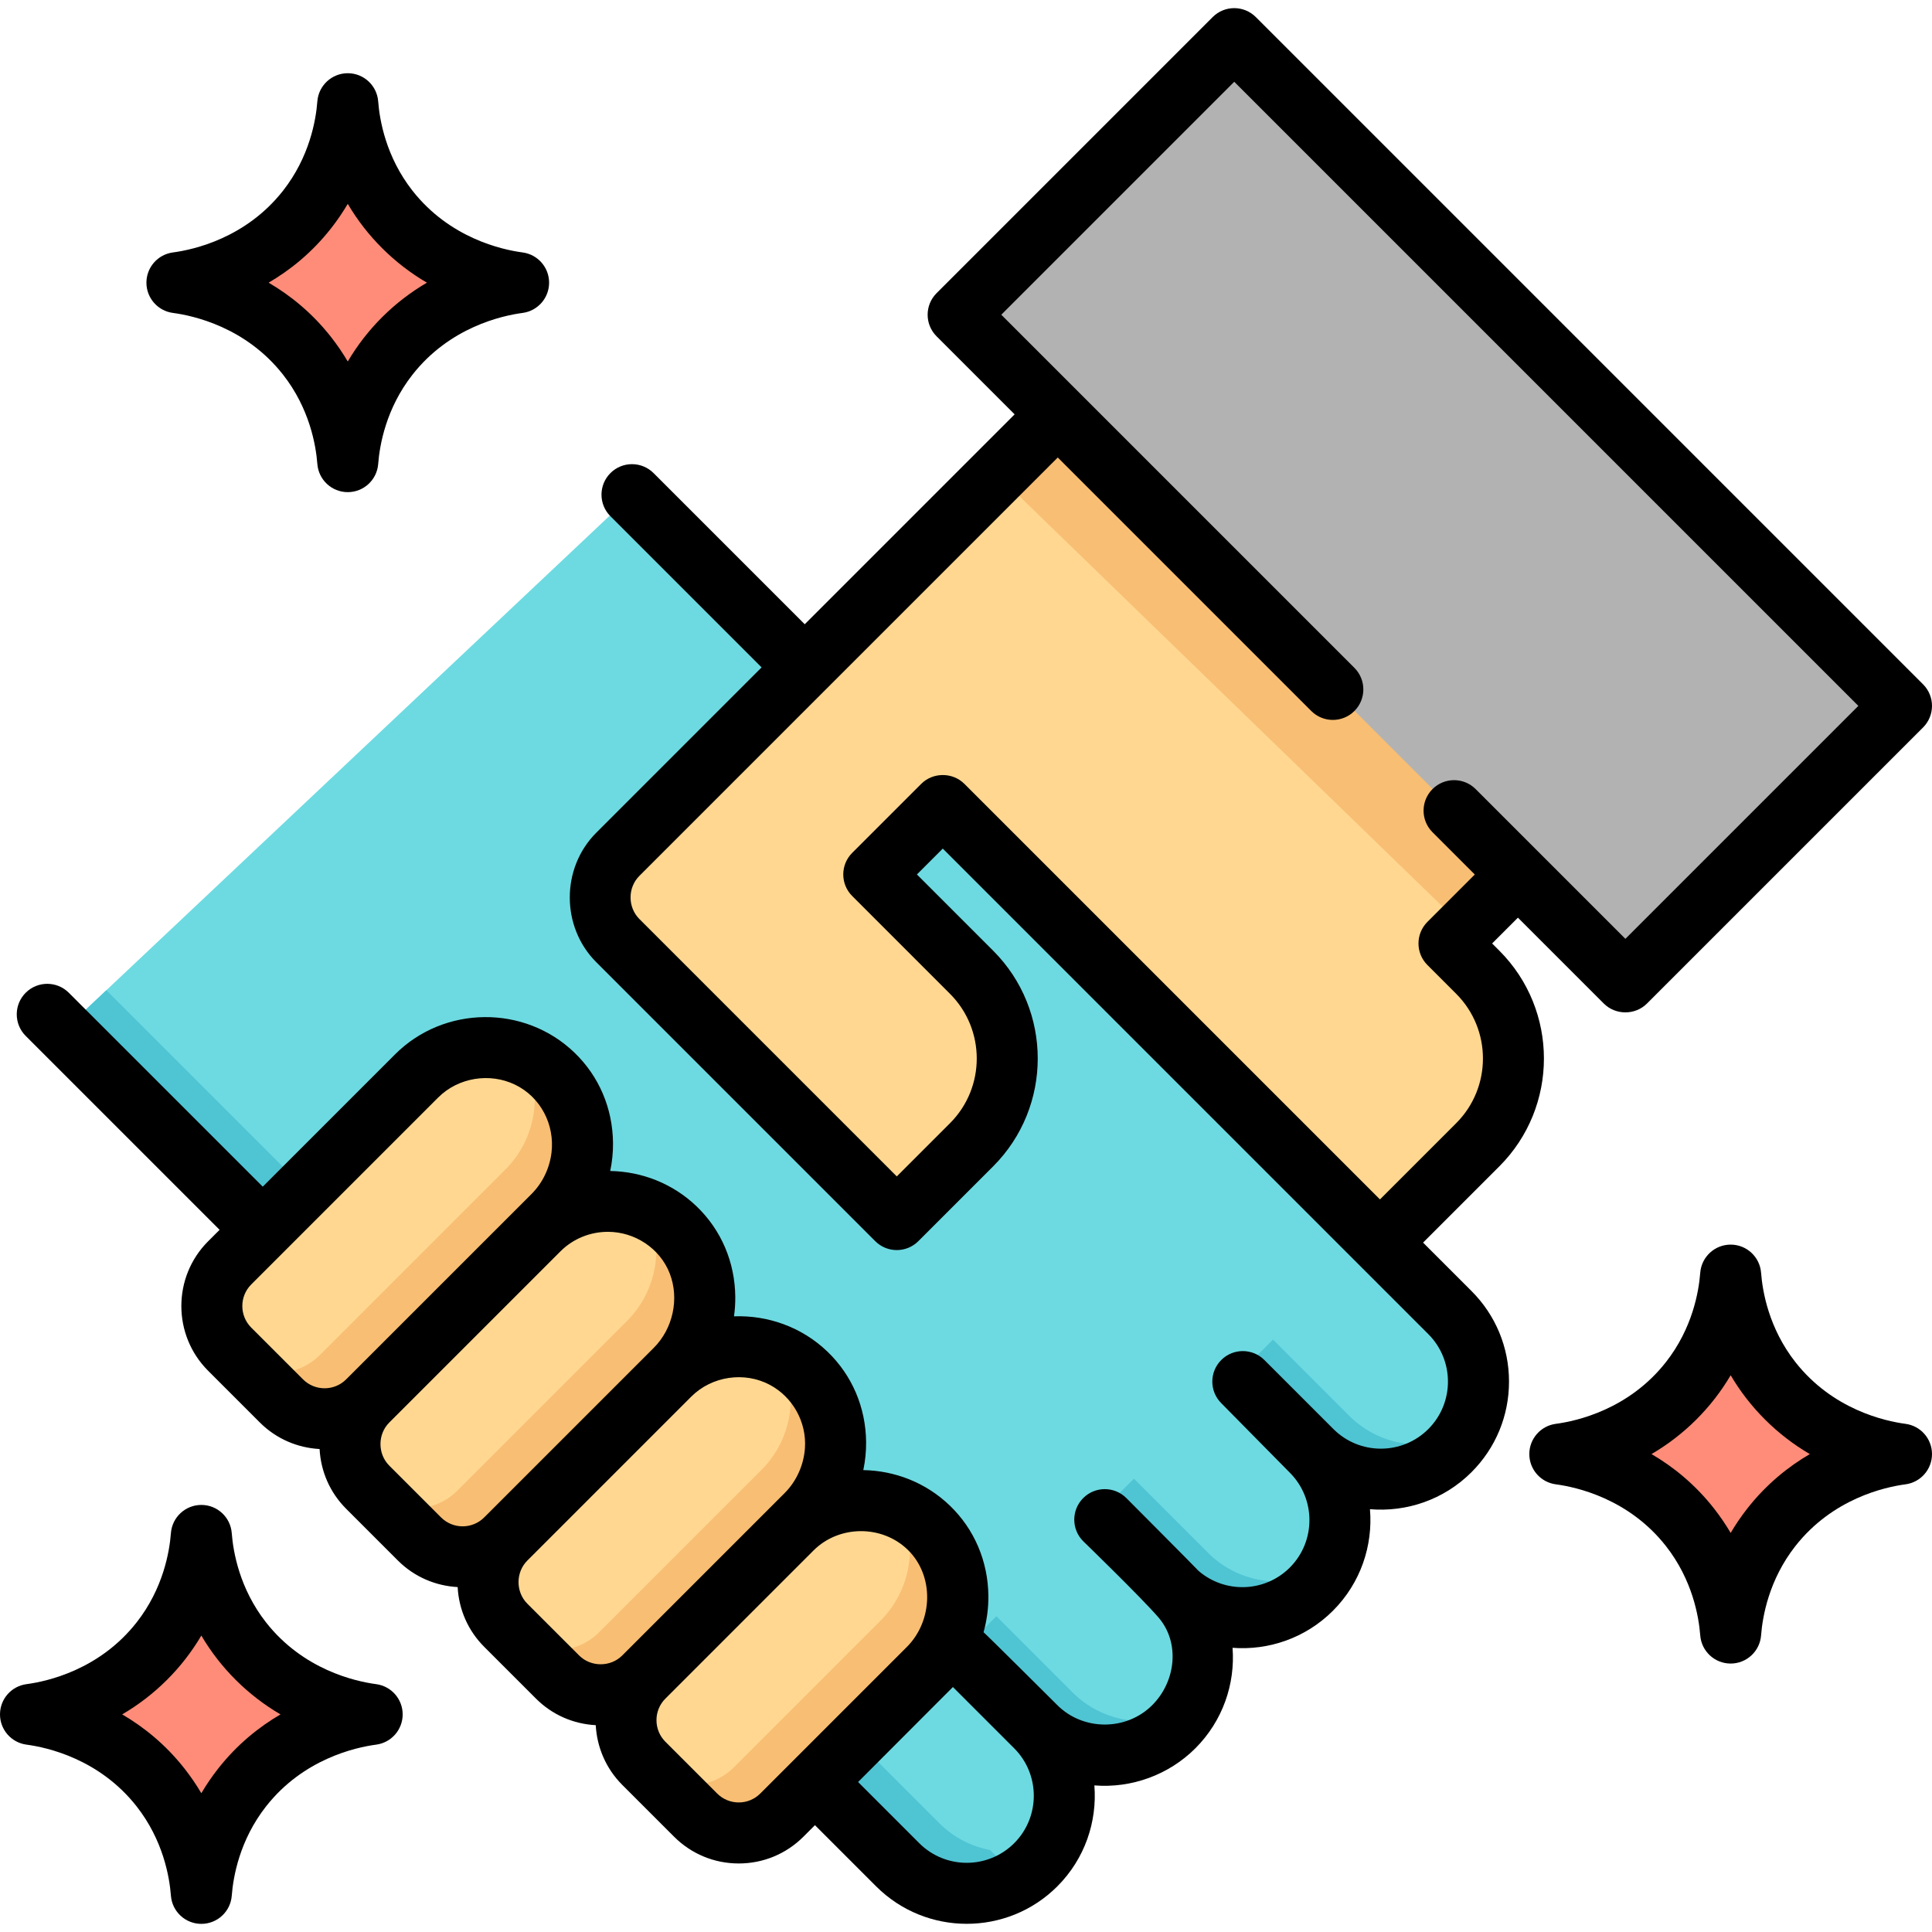 <?xml version="1.0" encoding="iso-8859-1"?>
<!-- Uploaded to: SVG Repo, www.svgrepo.com, Generator: SVG Repo Mixer Tools -->
<svg version="1.1" id="Layer_1" xmlns="http://www.w3.org/2000/svg" xmlns:xlink="http://www.w3.org/1999/xlink" 
	 viewBox="0 0 512 512" xml:space="preserve">
<path style="fill:#6DDAE1;" d="M384.238,347.843L167.613,130.964L16.835,273.119l221.063,221.063
	c10.103,10.103,26.482,10.103,36.585,0c10.103-10.103,10.103-26.482,0-36.585c10.103,10.103,26.482,10.103,36.585,0
	c9.383-9.383,10.045-24.177,2-34.332l-2.127-2.126c10.103,10.103,26.482,10.103,36.585,0c10.103-10.103,10.103-26.483,0-36.585
	l0.127-0.127c10.103,10.103,26.482,10.103,36.585,0C394.34,374.325,394.34,357.945,384.238,347.843z"/>
<g>
	<path style="fill:#4FC4D3;" d="M248.921,483.16L28.182,262.421L16.833,273.12l221.064,221.062
		c8.693,8.693,22.025,9.885,32.016,3.617l-7.546-7.528C257.441,489.342,252.735,486.973,248.921,483.16z"/>
	<path style="fill:#4FC4D3;" d="M284.259,448.525l-20.208-20.208l-9.469,9.469l20.208,20.208c10.103,10.103,26.482,10.103,36.585,0
		c1.641-1.641,2.986-3.458,4.094-5.375C305.576,458.333,292.721,456.987,284.259,448.525z"/>
	<path style="fill:#4FC4D3;" d="M320.172,411.534l-19.669-19.669l-9.468,9.469l19.669,19.669c10.103,10.103,26.482,10.103,36.585,0
		c1.641-1.641,2.986-3.458,4.094-5.375C341.49,421.341,328.635,419.995,320.172,411.534z"/>
	<path style="fill:#4FC4D3;" d="M357.566,375.218l-20.208-20.208l-9.468,9.468l20.208,20.208c10.103,10.103,26.482,10.103,36.585,0
		c1.641-1.641,2.986-3.458,4.094-5.375C378.882,385.026,366.028,383.681,357.566,375.218z"/>
</g>
<path style="fill:#FFD791;" d="M249.852,213.445l115.852,115.852l25.915-25.915c12.629-12.629,12.629-33.103,0-45.731l-7.622-7.622
	l79.267-79.267l-121.95-121.95l-177.59,177.589c-6.314,6.314-6.314,16.551,0,22.865l73.932,73.932l19.817-19.817
	c12.629-12.629,12.629-33.103,0-45.731l-25.915-25.915L249.852,213.445z"/>
<polygon style="fill:#F8BE73;" points="463.264,170.762 341.314,48.812 264.3,125.827 388.125,245.9 "/>
<rect x="327.172" y="10.208" transform="matrix(-0.707 0.707 -0.707 -0.707 742.471 -37.056)" style="fill:#B2B2B2;" width="103.477" height="250.069"/>
<path style="fill:#FFD791;" d="M146.635,284.784c10.448,10.059,10.201,27.092-0.055,37.347l-49.13,49.13
	c-6.314,6.314-16.551,6.314-22.865,0l-13.719-13.719c-6.314-6.314-6.314-16.551,0-22.865l49.542-49.542
	C120.391,275.15,136.507,275.033,146.635,284.784z"/>
<path style="fill:#F8BE73;" d="M146.635,284.784c-2.219-2.137-4.737-3.772-7.405-4.96c4.66,9.764,2.792,22.029-5.278,30.099
	l-49.13,49.13c-5.576,5.576-14.207,6.219-20.498,1.948l10.26,10.26c6.314,6.314,16.551,6.314,22.865,0l49.13-49.13
	C156.835,311.876,157.083,294.843,146.635,284.784z"/>
<path style="fill:#FFD791;" d="M179.035,325.553c10.448,10.059,10.201,27.092-0.055,37.347l-44.946,44.946
	c-6.314,6.314-16.551,6.314-22.865,0l-13.719-13.719c-6.314-6.314-6.314-16.551,0-22.865l45.358-45.358
	C152.792,315.92,168.907,315.803,179.035,325.553z"/>
<path style="fill:#F8BE73;" d="M179.035,325.553c-2.189-2.107-4.667-3.725-7.294-4.911c4.272,9.651,2.313,21.551-5.578,29.442
	l-44.946,44.946c-6.314,6.314-16.551,6.314-22.865,0l12.816,12.816c6.314,6.314,16.551,6.314,22.865,0l44.946-44.946
	C189.235,352.645,189.483,335.613,179.035,325.553z"/>
<path style="fill:#FFD791;" d="M213.707,364.051c10.448,10.059,10.201,27.092-0.055,37.347l-43.033,43.033
	c-6.314,6.314-16.551,6.314-22.865,0l-13.719-13.719c-6.314-6.314-6.314-16.551,0-22.865l43.445-43.445
	C187.463,354.417,203.579,354.301,213.707,364.051z"/>
<path style="fill:#F8BE73;" d="M213.707,364.051c-2.006-1.932-4.253-3.46-6.636-4.617c4.667,9.765,2.8,22.038-5.273,30.111
	l-43.033,43.033c-6.314,6.314-16.551,6.314-22.865,0l11.854,11.854c6.314,6.314,16.551,6.314,22.865,0l43.033-43.033
	C223.908,391.143,224.155,374.111,213.707,364.051z"/>
<path style="fill:#FFD791;" d="M246.107,404.822c10.448,10.059,10.201,27.092-0.055,37.347l-38.848,38.848
	c-6.314,6.314-16.551,6.314-22.865,0l-13.719-13.719c-6.314-6.314-6.314-16.551,0-22.865l39.26-39.26
	C219.864,395.187,235.979,395.07,246.107,404.822z"/>
<path style="fill:#F8BE73;" d="M246.107,404.822c-2.164-2.084-4.611-3.689-7.205-4.871c4.322,9.667,2.375,21.615-5.539,29.529
	l-38.848,38.848c-6.314,6.314-16.551,6.314-22.865,0l12.69,12.69c6.314,6.314,16.551,6.314,22.865,0l38.848-38.848
	C256.308,431.913,256.555,414.881,246.107,404.822z"/>
<g>
	<path style="fill:#FF8C78;" d="M81.381,94.316C68.802,78.277,50.866,75.442,46.888,74.914c3.977-0.528,21.914-3.363,34.493-19.402
		c8.796-11.221,10.402-23.067,10.779-28.025c0.377,4.958,1.983,16.804,10.779,28.025c12.579,16.039,30.515,18.874,34.493,19.402
		c-3.977,0.528-21.914,3.363-34.493,19.402c-8.796,11.221-10.402,23.067-10.779,28.025C91.783,117.383,90.177,105.537,81.381,94.316
		z"/>
	<path style="fill:#FF8C78;" d="M42.577,473.735c-12.579-16.039-30.515-18.874-34.493-19.402
		c3.977-0.528,21.914-3.363,34.493-19.402c8.796-11.221,10.402-23.067,10.779-28.025c0.377,4.958,1.983,16.804,10.779,28.025
		c12.579,16.039,30.515,18.874,34.493,19.402c-3.977,0.528-21.914,3.363-34.493,19.402c-8.796,11.221-10.402,23.067-10.779,28.025
		C52.979,496.802,51.372,484.956,42.577,473.735z"/>
	<path style="fill:#FF8C78;" d="M447.865,404.749c-12.579-16.039-30.515-18.874-34.493-19.402
		c3.977-0.528,21.914-3.363,34.493-19.402c8.796-11.221,10.402-23.067,10.779-28.025c0.377,4.958,1.983,16.804,10.779,28.025
		c12.579,16.039,30.515,18.874,34.493,19.402c-3.977,0.528-21.914,3.363-34.493,19.402c-8.796,11.221-10.402,23.067-10.779,28.025
		C458.267,427.816,456.661,415.97,447.865,404.749z"/>
</g>
<path d="M377.132,329.303l20.204-20.204c15.76-15.76,15.76-41.404,0-57.164l-1.907-1.906l6.838-6.838l22.762,22.762
	c3.115,3.114,8.318,3.114,11.433,0l73.17-73.17c3.157-3.158,3.157-8.276,0-11.433L332.805,4.523c-3.158-3.156-8.276-3.156-11.433,0
	l-73.17,73.17c-3.157,3.158-3.157,8.276,0,11.433l20.683,20.683l-55.624,55.625l-40.059-40.059c-3.158-3.156-8.276-3.156-11.433,0
	c-3.157,3.158-3.157,8.276,0,11.433l40.059,40.059l-43.818,43.819c-9.35,9.348-9.35,24.95-0.001,34.299l73.932,73.932
	c3.158,3.156,8.276,3.156,11.433,0l19.817-19.817c15.76-15.76,15.76-41.404,0-57.163l-20.198-20.199l6.852-6.852L378.521,353.56
	c6.935,6.934,6.935,18.217,0.001,25.152c-6.933,6.933-18.212,6.934-25.148,0.005c-0.002-0.002-0.003-0.003-0.004-0.005
	l-18.293-18.293c-3.158-3.156-8.276-3.156-11.433,0c-3.157,3.158-3.157,8.276,0,11.433c0,0,17.758,18.009,18.167,18.418
	c6.935,6.936,6.935,18.219,0.001,25.153c-6.627,6.625-17.212,6.904-24.189,0.871c-0.251-0.348-19.129-19.29-19.129-19.29
	c-3.158-3.156-8.276-3.156-11.433,0c-3.157,3.158-3.157,8.276,0,11.433c0,0,15.294,14.819,19.931,20.185
	c5.775,6.681,4.646,16.974-1.639,23.26c-6.853,6.853-18.289,6.855-25.145,0.004c-0.002-0.002-0.003-0.004-0.005-0.005
	c0,0-19.106-19.026-19.55-19.32c0.862-3.113,1.309-6.352,1.277-9.619c-0.087-9.185-3.714-17.688-10.214-23.945
	c-6.375-6.138-14.631-9.26-22.93-9.405c0.507-2.427,0.766-4.915,0.743-7.419c-0.087-9.185-3.713-17.688-10.212-23.944
	c0-0.001,0-0.001-0.001-0.001c-6.854-6.598-15.883-9.714-24.799-9.387c0.24-1.704,0.357-3.431,0.34-5.165
	c-0.087-9.185-3.714-17.688-10.214-23.945h0.001c-6.376-6.138-14.632-9.26-22.93-9.406c0.507-2.427,0.766-4.914,0.742-7.419
	c-0.087-9.185-3.713-17.688-10.212-23.944c0-0.001,0-0.001-0.001-0.001c-13.229-12.736-34.561-12.527-47.551,0.458l-35.062,35.062
	l-51.39-51.389c-3.158-3.156-8.276-3.156-11.433,0c-3.157,3.158-3.157,8.276,0,11.433l51.39,51.389l-3.047,3.047
	c-9.454,9.455-9.454,24.842,0.001,34.299l13.719,13.719c4.392,4.391,10.064,6.716,15.826,7.029
	c0.318,5.983,2.771,11.568,7.04,15.835l13.721,13.721c4.391,4.391,10.063,6.715,15.826,7.028c0.318,5.984,2.771,11.569,7.04,15.838
	l13.719,13.718c4.268,4.27,9.854,6.722,15.837,7.04c0.313,5.762,2.638,11.434,7.029,15.827l13.719,13.718
	c4.58,4.581,10.67,7.104,17.149,7.104c6.479,0,12.569-2.523,17.149-7.103l3.047-3.047l16.214,16.214
	c6.619,6.619,15.314,9.928,24.008,9.928c8.695,0,17.391-3.309,24.01-9.93c7.314-7.315,10.586-17.167,9.817-26.749
	c9.885,0.798,19.753-2.822,26.766-9.835c7.251-7.252,10.587-17.044,9.851-26.628c9.536,0.723,19.329-2.551,26.609-9.829
	c7.354-7.356,10.623-17.273,9.806-26.906c9.632,0.804,19.55-2.451,26.906-9.806c6.412-6.413,9.945-14.94,9.945-24.01
	c0-9.068-3.531-17.594-9.945-24.008L377.132,329.303z M225.843,226.019c-3.157,3.158-3.157,8.276,0,11.432l25.914,25.916
	c9.456,9.455,9.456,24.841,0,34.296l-14.1,14.101l-68.215-68.216c-3.116-3.114-3.116-8.317,0-11.431l110.877-110.877l67.18,67.18
	c3.157,3.155,8.275,3.157,11.433,0c3.157-3.158,3.157-8.276,0-11.433l-93.58-93.58l61.736-61.736l165.394,165.394l-61.736,61.736
	l-39.684-39.685c-3.158-3.156-8.276-3.156-11.433,0c-3.157,3.158-3.157,8.276,0,11.433l11.206,11.206l-12.554,12.554
	c-3.157,3.158-3.157,8.276,0,11.433l7.622,7.622c9.456,9.455,9.456,24.841,0,34.296l-20.198,20.199L255.57,207.728
	c-3.114-3.112-8.319-3.112-11.433,0L225.843,226.019z M66.582,351.827c-3.152-3.153-3.152-8.283,0-11.433l49.541-49.542
	c5.302-5.302,13.67-6.657,20.405-3.386c6.763,3.285,10.526,10.605,9.625,18.017c-0.498,4.098-2.365,8.01-5.287,10.932l-49.129,49.13
	c-3.154,3.152-8.283,3.152-11.433,0L66.582,351.827z M103.165,388.411c-3.115-3.115-3.115-8.318,0.001-11.431l45.358-45.358
	c3.446-3.447,8.013-5.176,12.582-5.176c7.117,0,13.786,4.357,16.378,11.029c2.602,6.699,0.848,14.644-4.221,19.71l-44.944,44.946
	c-3.153,3.151-8.281,3.152-11.433,0.001L103.165,388.411z M139.75,424.996c-3.115-3.115-3.115-8.318,0.001-11.431l43.445-43.446
	c5.43-5.432,14.084-6.727,20.852-3.102c6.055,3.243,9.722,9.849,9.273,16.699c-0.292,4.468-2.214,8.797-5.384,11.966l-43.034,43.034
	c-3.115,3.115-8.318,3.115-11.431-0.001L139.75,424.996z M195.772,477.668c-2.159,0-4.19-0.841-5.717-2.368l-13.719-13.718
	c-3.15-3.151-3.152-8.276-0.005-11.429c0.002-0.002,0.004-0.003,0.005-0.005l39.261-39.26c6.725-6.725,18.05-6.841,24.904-0.244
	c7.172,6.905,6.762,18.884-0.165,25.806l-38.848,38.849C199.961,476.827,197.931,477.668,195.772,477.668z M268.768,488.466
	c-6.937,6.935-18.22,6.935-25.153,0l-16.214-16.214c0,0,24.879-24.903,25.131-25.172l16.234,16.234
	c0.001,0.001,0.003,0.003,0.005,0.004C275.7,470.254,275.699,481.534,268.768,488.466z"/>
<path d="M45.825,82.927c5.488,0.73,19.319,3.786,29.195,16.375c7.017,8.952,8.701,18.661,9.08,23.65
	c0.32,4.215,3.834,7.472,8.062,7.472s7.741-3.256,8.062-7.472c0.379-4.991,2.063-14.699,9.079-23.649
	c9.877-12.593,23.707-15.648,29.196-16.376c4.016-0.534,7.018-3.959,7.018-8.013s-3.002-7.48-7.02-8.014
	c-5.489-0.73-19.319-3.784-29.195-16.375c-7.017-8.952-8.701-18.661-9.08-23.65c-0.319-4.216-3.833-7.472-8.06-7.472
	s-7.741,3.256-8.062,7.472c-0.379,4.991-2.063,14.699-9.079,23.649C65.143,63.116,51.312,66.171,45.823,66.9
	c-4.017,0.534-7.019,3.96-7.019,8.014S41.806,82.393,45.825,82.927z M87.743,60.499c1.682-2.145,3.145-4.314,4.417-6.475
	c5.076,8.622,12.338,15.845,20.976,20.89C104.5,79.956,97.231,87.18,92.16,95.803c-1.272-2.162-2.736-4.33-4.417-6.475
	c0,0,0-0.001-0.001-0.001c-5.074-6.47-10.882-11.1-16.558-14.414C76.859,71.6,82.669,66.969,87.743,60.499z"/>
<path d="M99.691,446.318c-5.489-0.73-19.319-3.784-29.195-16.375c-7.017-8.952-8.701-18.661-9.08-23.65
	c-0.319-4.216-3.833-7.472-8.06-7.472s-7.741,3.256-8.062,7.472c-0.379,4.991-2.063,14.699-9.079,23.649
	c-9.877,12.593-23.707,15.648-29.196,16.376C3.002,446.852,0,450.279,0,454.333s3.002,7.479,7.02,8.014
	c5.488,0.73,19.319,3.786,29.195,16.375c7.017,8.952,8.701,18.661,9.08,23.65c0.32,4.215,3.834,7.472,8.062,7.472
	s7.741-3.256,8.062-7.472c0.379-4.991,2.063-14.699,9.079-23.649c9.877-12.593,23.707-15.648,29.196-16.376
	c4.016-0.535,7.018-3.96,7.018-8.014S103.71,446.852,99.691,446.318z M57.773,468.747c-1.682,2.145-3.145,4.313-4.417,6.475
	c-1.272-2.162-2.736-4.33-4.417-6.475c0,0,0-0.001-0.001-0.001c-5.074-6.47-10.884-11.1-16.558-14.414
	c8.637-5.043,15.902-12.266,20.976-20.89c5.076,8.622,12.338,15.845,20.976,20.89C68.657,457.646,62.847,462.278,57.773,468.747z"/>
<path d="M504.98,377.333c-5.489-0.73-19.319-3.784-29.195-16.375c-7.017-8.952-8.701-18.661-9.08-23.65
	c-0.32-4.215-3.834-7.472-8.062-7.472c-4.227,0-7.741,3.256-8.062,7.472c-0.379,4.991-2.063,14.699-9.079,23.649
	c-9.877,12.593-23.707,15.648-29.196,16.376c-4.018,0.534-7.02,3.96-7.02,8.014s3.002,7.479,7.02,8.014
	c5.488,0.73,19.319,3.786,29.195,16.375c7.017,8.952,8.701,18.661,9.08,23.65c0.32,4.215,3.834,7.472,8.062,7.472
	c4.228,0,7.741-3.256,8.062-7.472c0.379-4.991,2.063-14.699,9.079-23.649c9.877-12.593,23.707-15.648,29.196-16.376
	c4.018-0.534,7.02-3.96,7.02-8.014S508.998,377.867,504.98,377.333z M463.061,399.762c-1.682,2.145-3.145,4.313-4.417,6.475
	c-1.272-2.162-2.736-4.33-4.417-6.475c0,0,0-0.001-0.001-0.001c-5.074-6.47-10.883-11.1-16.558-14.414
	c8.637-5.043,15.902-12.266,20.976-20.89c5.076,8.622,12.338,15.845,20.976,20.89C473.945,388.661,468.135,393.293,463.061,399.762z
	"/>
</svg>